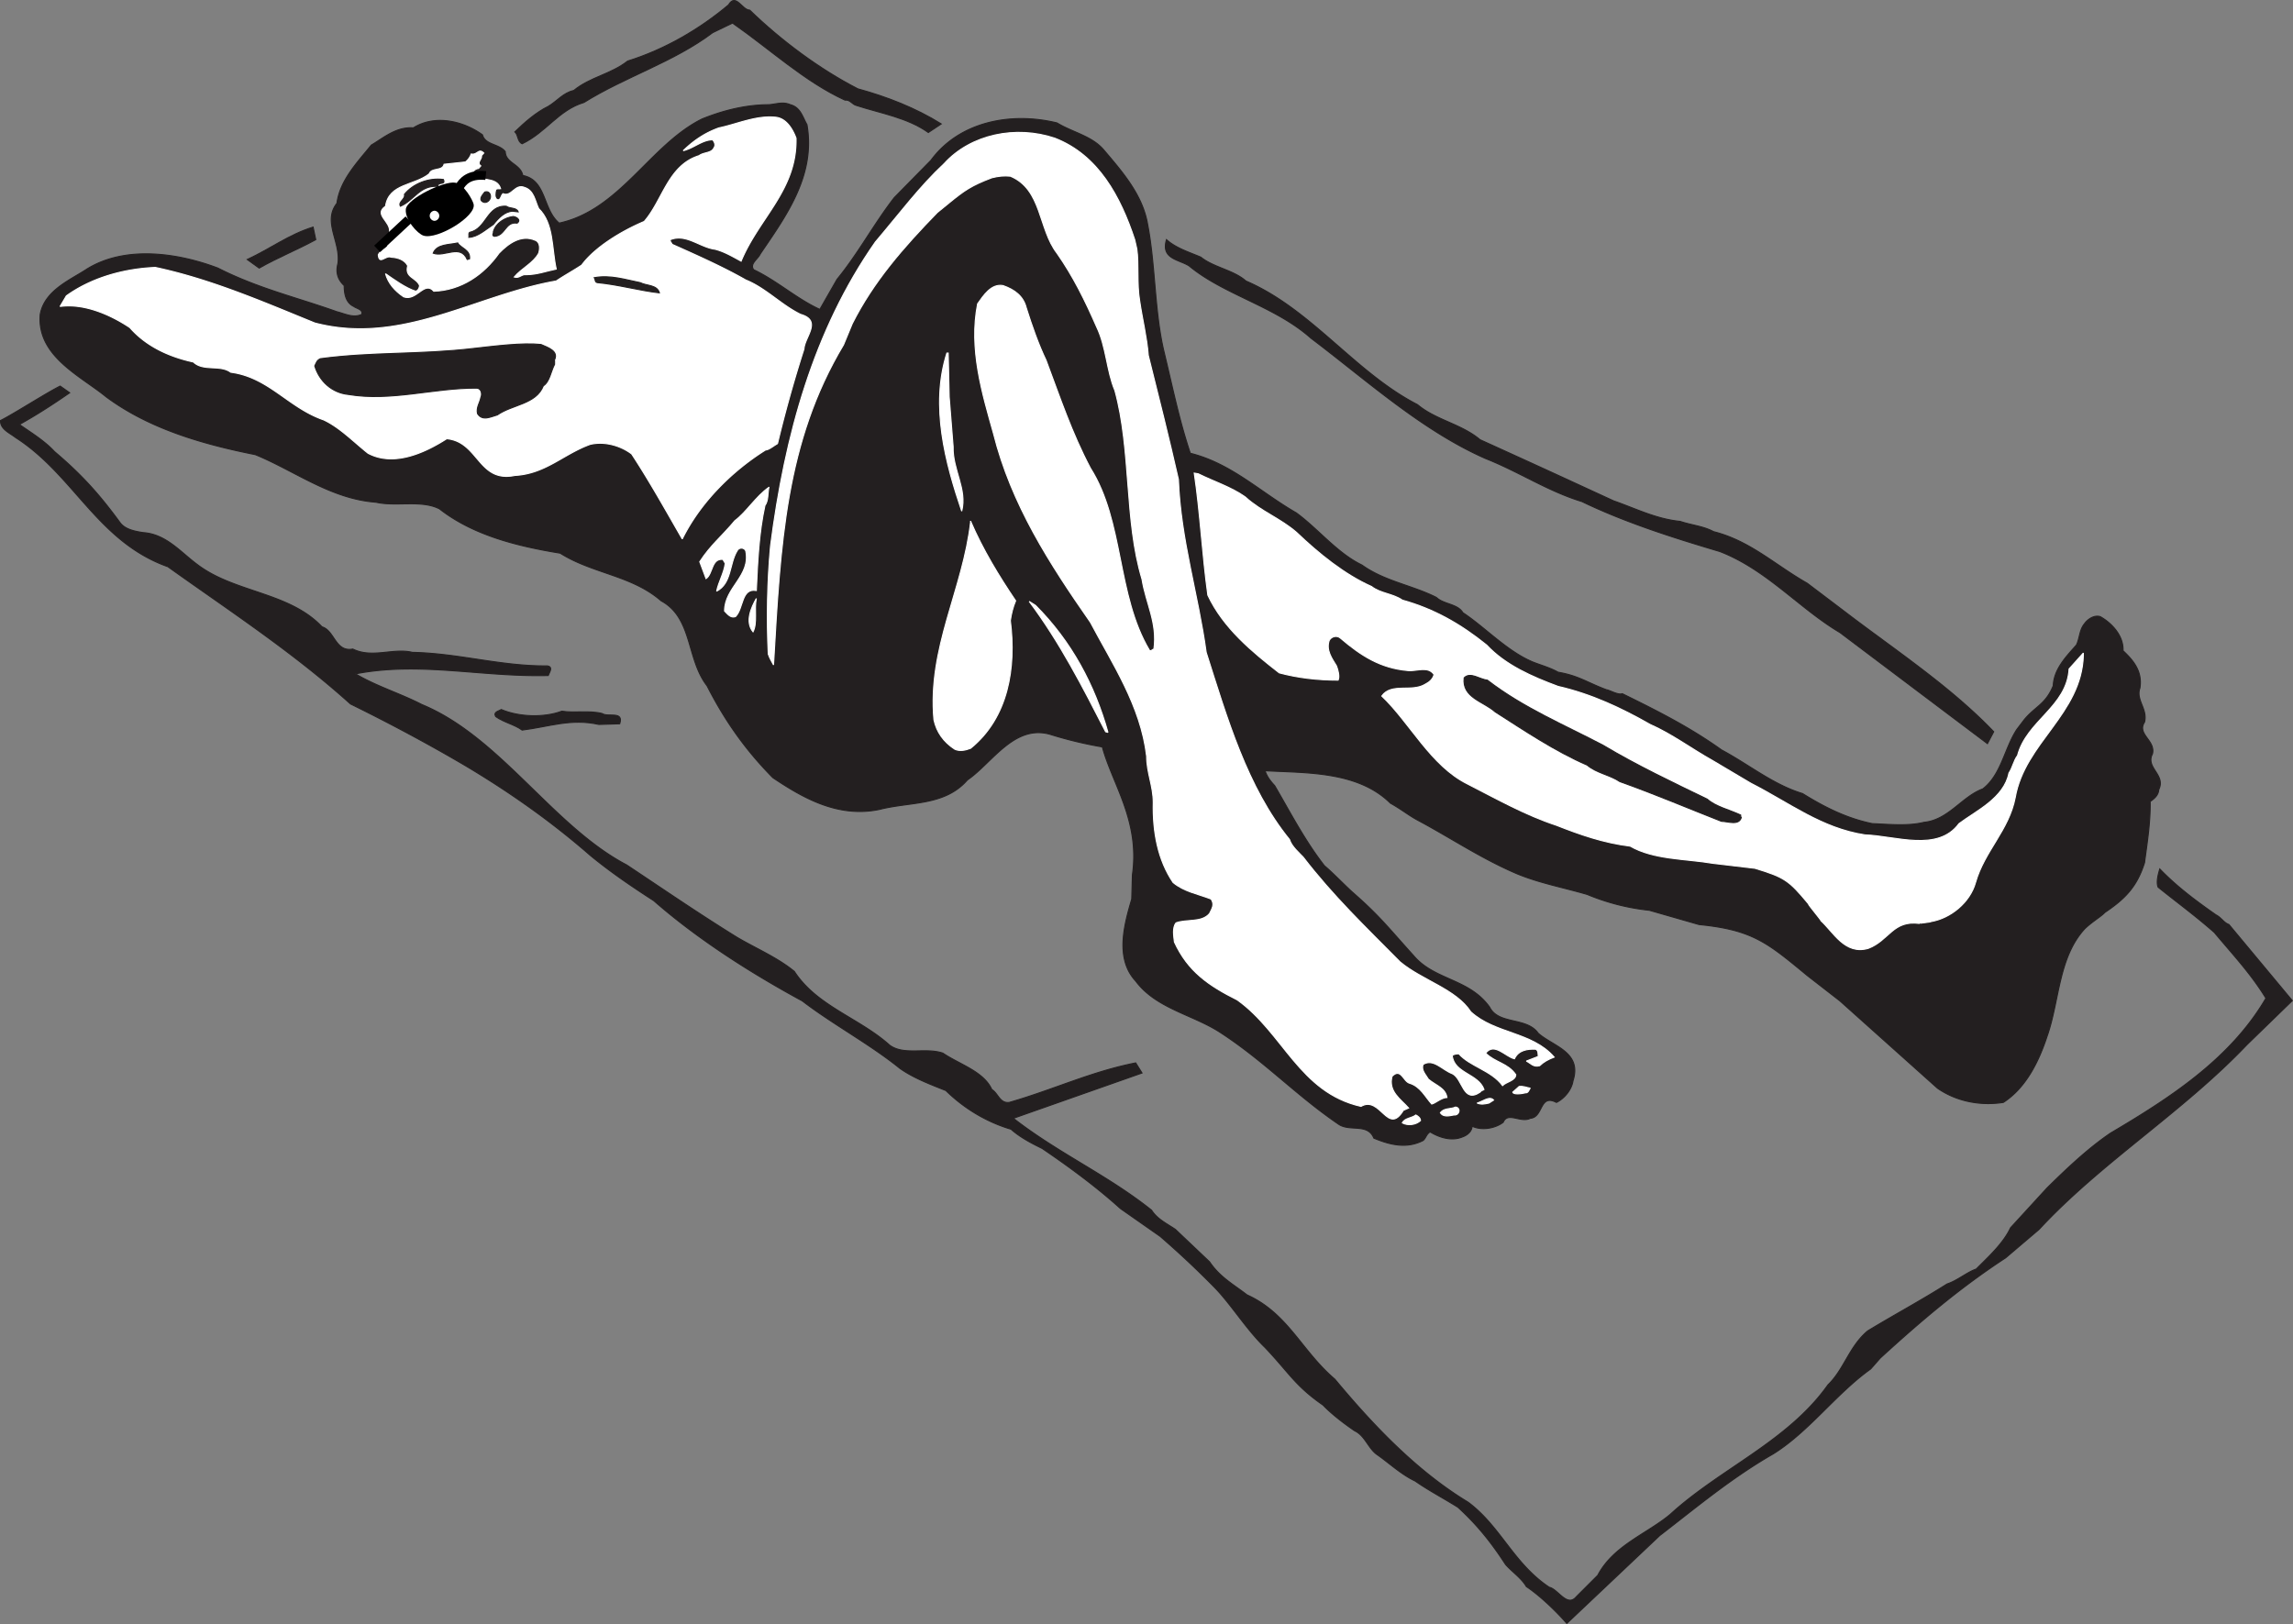 <svg xmlns="http://www.w3.org/2000/svg" width="259.967" height="184.182"><rect width="100%" height="100%" fill="#808080" stroke="none"/><path fill="#231f20" d="M133.26 139.415c-.937-.64-2.062-1.164-2.699-2.175-5.027-4.012-10.574-6.45-15.676-10.426l14.59-5.137-.715-1.144c-5.101 1.011-9.261 3.02-14.324 4.48-1.086.152-1.277-1.05-1.988-1.46-.938-2.063-3.676-2.852-5.551-4.126-1.988-.676-4.387.3-6.035-.902-3.414-3.074-8.25-4.422-10.801-8.36-1.914-1.578-4.387-2.625-6.488-3.863-4.426-2.738-8.512-5.55-12.524-8.215-8.363-4.386-14.324-14.511-23.215-18.187-2.472-1.274-5.136-2.063-7.535-3.485 7.313-1.425 14.211.375 21.86.188.113-.34.601-.977-.11-1.09-5.324.04-10.015-1.426-15.3-1.535-2.176-.527-4.54.71-6.75-.375-1.989.375-2.063-2.102-3.489-2.516-3.71-3.937-9.863-3.86-14.062-7.011-1.914-1.387-3.563-3.489-6.188-3.676-1.011-.149-2.136-.375-2.699-1.2-2.25-3.074-4.277-5.363-7.387-7.988-1.09-1.199-2.738-2.21-3.976-3.074 1.949-1.086 3.75-2.25 5.699-3.598l-1.074-.757c-1.649.824-5.074 3.043-6.762 3.906-.04.976 1.012 1.387 1.688 1.914 6.675 4.273 9.3 11.812 17.285 14.66 6.976 4.988 14.175 9.676 20.703 15.563 4.5 2.214 8.847 4.539 13.047 7.011 5.027 3 9.715 6.301 14.14 10.164 2.325 1.914 4.762 3.563 7.2 5.137 5.101 4.465 11.175 8.29 16.835 11.363 3.415 2.625 7.688 4.914 11.063 7.649 1.539 1.09 3.414 1.8 5.215 2.515 2.062 2.024 4.613 3.563 7.387 4.387 1.011.899 2.285 1.574 3.523 2.176 2.926 1.984 6.113 4.312 8.887 6.824l4.5 3.149a103.156 103.156 0 0 1 6.226 5.851c1.875 1.95 3.563 4.723 5.664 6.75 2.774 2.926 3.399 4.328 6.586 6.543.637.676 1.875 1.75 3.574 2.906 1.125.524 1.5 1.875 2.438 2.625 1.465 1.012 2.777 2.29 4.426 3.075 1.5 1.05 3.152 1.914 4.836 2.964 2.14 1.95 3.75 3.938 5.402 6.485.711.828 1.8 1.539 2.363 2.515 1.426.938 3.313 2.715 4.586 4.18l10.524-9.957c4.09-3.148 8.101-6.523 12.863-9.262 4.05-2.511 7.125-6.824 11.062-9.636l1.09-1.239c4.762-4.351 9.11-8.023 14.211-11.363l3.79-3.223c7.05-7.613 16.273-13.277 23.585-20.964l5.125-4.98-7.187-8.634c-.563-.187-.864-.785-1.461-1.086-2.25-1.574-4.426-3.187-6.375-5.21-.188.636-.414 1.5-.188 2.062 2.137 1.723 4.2 3.223 6.375 5.137 2.098 2.511 4.125 4.648 5.848 7.46-4.012 6.864-10.836 11.29-17.625 15.301-2.586 1.762-4.95 4.012-7.2 6.227l-4.124 4.5c-.824 1.762-2.473 3.262-3.899 4.687-1.015.336-2.14 1.313-3.3 1.688-2.965 1.875-5.965 3.484-9 5.324-2.102 1.762-2.665 4.348-4.5 6.113-4.54 6.41-12.188 9.485-17.852 14.66-2.625 2.215-6.45 3.528-8.25 6.938l-2.438 2.438c-1.05 1.238-2.062-.864-3.074-1.086-4.05-2.7-5.511-6.903-9.187-9.637-5.887-3.563-10.836-8.813-15.114-13.953-3.785-3.223-5.3-7.453-9.949-9.555-1.613-1.238-3.086-2.023-4.25-3.75l-3.875-3.68"/><path fill="none" stroke="#231f20" stroke-linecap="square" stroke-miterlimit="2" stroke-width=".12" d="M133.26 139.415c-.937-.64-2.062-1.164-2.699-2.175-5.027-4.012-10.574-6.45-15.676-10.426l14.59-5.137-.715-1.144c-5.101 1.011-9.261 3.02-14.324 4.48-1.086.152-1.277-1.05-1.988-1.46-.938-2.063-3.676-2.852-5.551-4.126-1.988-.676-4.387.3-6.035-.902-3.414-3.074-8.25-4.422-10.801-8.36-1.914-1.578-4.387-2.625-6.488-3.863-4.426-2.738-8.512-5.55-12.524-8.215-8.363-4.386-14.324-14.511-23.215-18.187-2.472-1.274-5.136-2.063-7.535-3.485 7.313-1.425 14.211.375 21.86.188.113-.34.601-.977-.11-1.09-5.324.04-10.015-1.426-15.3-1.535-2.176-.527-4.54.71-6.75-.375-1.989.375-2.063-2.102-3.489-2.516-3.71-3.937-9.863-3.86-14.062-7.011-1.914-1.387-3.563-3.489-6.188-3.676-1.011-.149-2.136-.375-2.699-1.2-2.25-3.074-4.277-5.363-7.387-7.988-1.09-1.199-2.738-2.21-3.976-3.074 1.949-1.086 3.75-2.25 5.699-3.598l-1.074-.757c-1.649.824-5.074 3.043-6.762 3.906-.039.976 1.012 1.387 1.688 1.914 6.675 4.273 9.3 11.812 17.285 14.66 6.976 4.988 14.175 9.676 20.703 15.563 4.5 2.214 8.847 4.539 13.047 7.011 5.027 3 9.715 6.301 14.14 10.164 2.325 1.914 4.762 3.563 7.2 5.137 5.101 4.465 11.175 8.29 16.835 11.363 3.415 2.625 7.688 4.914 11.063 7.649 1.539 1.09 3.414 1.8 5.215 2.515 2.062 2.024 4.613 3.563 7.387 4.387 1.011.899 2.285 1.574 3.523 2.176 2.926 1.984 6.113 4.312 8.887 6.824l4.5 3.149a103.156 103.156 0 0 1 6.226 5.851c1.875 1.95 3.563 4.723 5.664 6.75 2.774 2.926 3.399 4.328 6.586 6.543.637.676 1.875 1.75 3.574 2.906 1.125.524 1.5 1.875 2.438 2.625 1.465 1.012 2.777 2.29 4.426 3.075 1.5 1.05 3.152 1.914 4.836 2.964 2.14 1.95 3.75 3.938 5.402 6.485.711.828 1.8 1.539 2.363 2.515 1.426.938 3.313 2.715 4.586 4.18l10.524-9.957c4.09-3.148 8.101-6.523 12.863-9.262 4.05-2.511 7.125-6.824 11.062-9.636l1.09-1.239c4.762-4.351 9.11-8.023 14.211-11.363l3.79-3.223c7.05-7.613 16.273-13.277 23.585-20.964l5.125-4.98-7.187-8.634c-.563-.187-.864-.785-1.461-1.086-2.25-1.574-4.426-3.187-6.375-5.21-.188.636-.414 1.5-.188 2.062 2.137 1.723 4.2 3.223 6.375 5.137 2.098 2.511 4.125 4.648 5.848 7.46-4.012 6.864-10.836 11.29-17.625 15.301-2.586 1.762-4.95 4.012-7.2 6.227l-4.124 4.5c-.824 1.762-2.473 3.262-3.899 4.687-1.015.336-2.14 1.313-3.3 1.688-2.965 1.875-5.965 3.484-9 5.324-2.102 1.762-2.665 4.348-4.5 6.113-4.54 6.41-12.188 9.485-17.852 14.66-2.625 2.215-6.45 3.528-8.25 6.938l-2.438 2.438c-1.05 1.238-2.062-.864-3.074-1.086-4.05-2.7-5.511-6.903-9.187-9.637-5.887-3.563-10.836-8.813-15.114-13.953-3.785-3.223-5.3-7.453-9.949-9.555-1.613-1.238-3.086-2.023-4.25-3.75zm0 0"/><path fill="#231f20" d="M192.635 104.845c6.074.602 7.75 2.055 12.25 5.77l3.715 2.886 11.059 9.899c2.101 1.465 4.8 2.027 7.465 1.613 2.55-1.648 4.011-4.613 4.949-7.46 1.426-4.013 1.277-9 4.312-12.263.875-.82 1.84-1.37 2.25-1.82 2.29-1.539 3.637-2.906 4.5-5.644.301-2.286.676-4.536.637-6.938.453-.3.937-.71.977-1.348.824-1.687-1.54-2.476-.715-4.05.375-1.54-1.797-2.215-.899-3.602.375-1.5-1.011-2.512-.523-3.863.297-1.875-.715-3.11-1.914-4.235.074-1.726-1.313-3.152-2.586-3.863-.715-.226-1.465.336-1.801.824-.562.676-.527 1.649-.902 2.399-1.2 1.351-2.547 2.738-2.625 4.613-.86 2.102-2.024 2.332-3.274 3.832l-.851 1.117c-1.422 2.176-1.762 5.14-3.86 6.75-2.363.864-3.902 3.528-6.675 3.79-1.801.449-3.938.226-5.852.148-2.922-.598-5.438-1.875-7.91-3.41-3.34-1.012-6.04-3.262-9.188-4.95-3.562-2.55-7.199-4.39-11.25-6.375-.449.188-1.449-.41-1.789-.445-2.21-.824-3.125-1.582-5.488-1.992-.938-.527-1.95-.79-2.887-1.164-2.926-1.238-5.363-3.899-7.91-5.586-.601-1.016-2.176-.938-3-1.727-2.738-1.386-5.89-1.836-8.441-3.675-2.809-1.348-4.985-4.125-7.461-5.926-4.051-2.324-7.313-5.586-12-6.75-1.239-3.711-1.938-7.18-2.961-11.438-1.11-4.597-.977-9.898-1.875-14.511-.563-3.375-2.926-6.036-5.063-8.551-1.351-1.5-3.488-1.91-5.215-2.961-5.21-1.274-11.062-.149-14.285 4.238l-4.164 4.238c-2.324 3-4.086 6.336-6.488 9.262l-1.95 3.41c-2.624-1.199-4.874-3.261-7.5-4.5-.488-.672.489-1.199.75-1.797 2.927-4.312 6.302-8.89 5.29-14.664-.488-.824-.715-1.949-1.875-2.25-.863-.375-1.54-.074-2.438 0-2.664 0-5.25.676-7.574 1.614-5.89 2.925-9.3 10.312-16.203 11.812-1.875-1.539-1.422-4.875-4.125-5.402-.262-1.313-1.95-1.387-1.988-2.7-.672-.898-2.285-.75-2.586-1.91-2.176-1.578-5.399-2.328-7.836-.789-1.953-.148-3.414 1.164-4.762 1.95-1.613 1.988-3.566 4.011-3.902 6.601-1.649 2.098.449 4.387.113 6.824-.262 1.012-.04 1.801.711 2.512 0 .938.187 1.95 1.09 2.363.262.227 1.086.336.898.899-.937.453-1.91-.074-2.812-.297-4.5-1.613-8.938-2.633-13.5-4.953-4.54-1.723-10.5-2.586-14.848.113-1.8 1.2-4.8 2.402-5.289 5.137-.414 4.726 4.574 6.976 7.461 9.34 4.84 3.597 10.875 5.363 16.914 6.562 4.426 1.8 8.55 5.024 13.688 5.399 2.285.527 5.136-.301 7.199.75 3.824 3 8.851 4.238 13.687 5.027 3.676 2.324 8.137 2.512 11.438 5.398 3.601 1.95 2.851 6.602 5.21 9.637 1.989 3.902 4.317 7.238 7.466 10.426 3.41 2.289 7.386 4.574 12.074 3.601 3.527-.902 7.386-.375 9.976-3.34 2.848-1.949 5.399-6.523 9.637-5.097a45.691 45.691 0 0 0 5.664 1.348c1.149 4.238 4.285 8.394 3.41 14.52l-.074 2.73c-.863 2.925-1.914 6.75.45 9.3 2.288 3.075 6.374 3.79 9.449 5.739 5.062 3.261 8.625 7.125 13.5 10.46 1.277.938 3.34-.148 4.05 1.614 1.801.75 3.715 1.238 5.59.262.336-.301.336-.676.785-.973.977.598 2.364 1.086 3.602.598.562-.188 1.125-.598 1.16-1.239 1.125.528 2.664.227 3.527-.449.524-1.238 1.985.113 3.075-.45 1.5-.112 1.011-2.812 2.96-1.8.864-.41 1.727-1.426 1.876-2.437 1.05-3.262-2.211-3.899-3.938-5.399-1.312-1.875-4.5-.937-5.512-2.965-2.324-3.261-6.261-3.035-8.625-5.847-2.886-3.188-3.812-4.461-6.875-7.145-.761-.668-2.535-2.492-3.21-3.02-2.215-2.812-4.016-6.3-5.665-9.113-.488-.523-.863-1.011-1.086-1.687 4.575.265 10.5 0 14.211 3.676 1.375.77 2.102 1.425 3.34 2.062 3.75 2.027 7.086 4.277 11.059 5.965 2.55 1.047 5.215 1.535 7.914 2.324a25.126 25.126 0 0 0 7.05 1.8l5.637 1.618"/><path fill="none" stroke="#231f20" stroke-linecap="square" stroke-miterlimit="2" stroke-width=".12" d="M192.635 104.845c6.074.602 7.75 2.055 12.25 5.77l3.715 2.886 11.059 9.899c2.101 1.465 4.8 2.027 7.465 1.613 2.55-1.648 4.011-4.613 4.949-7.46 1.426-4.013 1.277-9 4.312-12.263.875-.82 1.84-1.37 2.25-1.82 2.29-1.539 3.637-2.906 4.5-5.644.301-2.286.676-4.536.637-6.938.453-.3.937-.71.977-1.348.824-1.687-1.54-2.476-.715-4.05.375-1.54-1.797-2.215-.899-3.602.375-1.5-1.011-2.512-.523-3.863.297-1.875-.715-3.11-1.914-4.235.074-1.726-1.313-3.152-2.586-3.863-.715-.226-1.465.336-1.801.824-.562.676-.527 1.649-.902 2.399-1.2 1.351-2.547 2.738-2.625 4.613-.86 2.102-2.024 2.332-3.274 3.832l-.851 1.117c-1.422 2.176-1.762 5.14-3.86 6.75-2.363.864-3.902 3.528-6.675 3.79-1.801.449-3.938.226-5.852.148-2.922-.598-5.438-1.875-7.91-3.41-3.34-1.012-6.04-3.262-9.188-4.95-3.562-2.55-7.199-4.39-11.25-6.375-.449.188-1.449-.41-1.789-.445-2.21-.824-3.125-1.582-5.488-1.992-.938-.527-1.95-.79-2.887-1.164-2.926-1.238-5.363-3.899-7.91-5.586-.601-1.016-2.176-.938-3-1.727-2.738-1.386-5.89-1.836-8.441-3.675-2.809-1.348-4.985-4.125-7.461-5.926-4.051-2.324-7.313-5.586-12-6.75-1.239-3.711-1.938-7.18-2.961-11.438-1.11-4.597-.977-9.898-1.875-14.511-.563-3.375-2.926-6.036-5.063-8.551-1.351-1.5-3.488-1.91-5.215-2.961-5.21-1.274-11.062-.149-14.285 4.238l-4.164 4.238c-2.324 3-4.086 6.336-6.488 9.262l-1.95 3.41c-2.624-1.199-4.874-3.261-7.5-4.5-.488-.672.489-1.199.75-1.797 2.927-4.312 6.302-8.89 5.29-14.664-.488-.824-.715-1.949-1.875-2.25-.863-.375-1.54-.074-2.438 0-2.664 0-5.25.676-7.574 1.614-5.89 2.925-9.3 10.312-16.203 11.812-1.875-1.539-1.422-4.875-4.125-5.402-.262-1.313-1.95-1.387-1.988-2.7-.672-.898-2.285-.75-2.586-1.91-2.176-1.578-5.399-2.328-7.836-.789-1.953-.148-3.414 1.164-4.762 1.95-1.613 1.988-3.566 4.011-3.902 6.601-1.649 2.098.449 4.387.113 6.824-.262 1.012-.039 1.801.711 2.512 0 .938.187 1.95 1.09 2.363.262.227 1.086.336.898.899-.937.453-1.91-.074-2.812-.297-4.5-1.613-8.938-2.633-13.5-4.953-4.54-1.723-10.5-2.586-14.848.113-1.8 1.2-4.8 2.402-5.289 5.137-.414 4.726 4.574 6.976 7.461 9.34 4.84 3.597 10.875 5.363 16.914 6.562 4.426 1.8 8.55 5.024 13.688 5.399 2.285.527 5.136-.301 7.199.75 3.824 3 8.851 4.238 13.687 5.027 3.676 2.324 8.137 2.512 11.438 5.398 3.601 1.95 2.851 6.602 5.21 9.637 1.989 3.902 4.317 7.238 7.466 10.426 3.41 2.289 7.386 4.574 12.074 3.601 3.527-.902 7.386-.375 9.976-3.34 2.848-1.949 5.399-6.523 9.637-5.097a45.691 45.691 0 0 0 5.664 1.348c1.149 4.238 4.285 8.394 3.41 14.52l-.074 2.73c-.863 2.925-1.914 6.75.45 9.3 2.288 3.075 6.374 3.79 9.449 5.739 5.062 3.261 8.625 7.125 13.5 10.46 1.277.938 3.34-.148 4.05 1.614 1.801.75 3.715 1.238 5.59.262.336-.301.336-.676.785-.973.977.598 2.364 1.086 3.602.598.562-.188 1.125-.598 1.16-1.239 1.125.528 2.664.227 3.527-.449.524-1.238 1.985.113 3.075-.45 1.5-.112 1.011-2.812 2.96-1.8.864-.41 1.727-1.426 1.876-2.437 1.05-3.262-2.211-3.899-3.938-5.399-1.312-1.875-4.5-.937-5.512-2.965-2.324-3.261-6.261-3.035-8.625-5.847-2.886-3.188-3.812-4.461-6.875-7.145-.761-.668-2.535-2.492-3.21-3.02-2.215-2.812-4.016-6.3-5.665-9.113-.488-.523-.863-1.011-1.086-1.687 4.575.265 10.5 0 14.211 3.676 1.375.77 2.102 1.425 3.34 2.062 3.75 2.027 7.086 4.277 11.059 5.965 2.55 1.047 5.215 1.535 7.914 2.324a25.126 25.126 0 0 0 7.05 1.8zm0 0"/><path fill="#fff" d="M198.96 98.462c3.34 1.016 3.84 1.344 6.05 4.008-.035.113 1.524 1.918 1.414 1.918 1.426 1.277 2.735 3.938 5.399 3.152 2.363-.902 2.777-3.234 5.812-2.82-.035-.039 1.274-.144 1.313-.219 2.176-.375 4.386-2.136 5.027-4.425 1.012-3.563 3.785-5.926 4.5-9.637 1.086-6.227 7.5-9.45 7.723-16.086v-.3l-1.614 1.8c-.261 4.312-4.8 5.848-5.847 9.824-.453.598-.528 1.313-.977 1.988-.562 2.848-3.71 4.274-5.66 5.735-2.402 3.265-7.203 1.39-10.652 1.277-4.95-.75-8.586-3.637-12.938-5.851l-4.426-2.625c-2.285-1.274-4.535-2.961-7.011-4.051-3.223-1.836-6.637-3.45-10.426-4.313-2.922-1.086-5.961-2.398-8.098-4.687-2.925-2.36-5.925-4.086-9.562-5.098-1.09-.75-2.477-.75-3.488-1.539-3.114-1.387-6.04-3.785-8.477-6.113-1.836-1.61-4.047-2.399-5.848-4.047-1.574-1.125-3.601-1.766-5.324-2.625l-.453-.078c.676 4.539.902 9.265 1.539 13.84 1.762 3.75 5.063 6.449 8.098 8.812 2.101.563 4.351.824 6.675.824.188-.414 0-1.125-.187-1.613-.523-.863-1.2-1.762-.824-2.887.261-.488.902-.601 1.277-.261 2.324 1.988 4.535 3.41 7.649 3.675.976.11 2.25-.562 2.96.45-.109.488-.523.863-.972 1.086-1.54.976-3.863-.188-4.953 1.351 3.191 3.035 5.55 7.91 9.715 9.973 3.375 1.726 6.562 3.527 10.085 4.687 2.665 1.051 5.325 1.989 8.364 2.364 2.664 1.539 6.3 1.425 9.375 1.949l4.761.562"/><path fill="none" stroke="#fff" stroke-linecap="square" stroke-miterlimit="2" stroke-width=".12" d="M198.96 98.462c3.34 1.016 3.84 1.344 6.05 4.008-.035.113 1.524 1.918 1.414 1.918 1.426 1.277 2.735 3.938 5.399 3.152 2.363-.902 2.777-3.234 5.812-2.82-.035-.039 1.274-.144 1.313-.219 2.176-.375 4.386-2.136 5.027-4.425 1.012-3.563 3.785-5.926 4.5-9.637 1.086-6.227 7.5-9.45 7.723-16.086v-.3l-1.614 1.8c-.261 4.312-4.8 5.848-5.847 9.824-.453.598-.528 1.313-.977 1.988-.562 2.848-3.71 4.274-5.66 5.735-2.402 3.265-7.203 1.39-10.652 1.277-4.95-.75-8.586-3.637-12.938-5.851l-4.426-2.625c-2.285-1.274-4.535-2.961-7.011-4.051-3.223-1.836-6.637-3.45-10.426-4.313-2.922-1.086-5.961-2.398-8.098-4.687-2.925-2.36-5.925-4.086-9.562-5.098-1.09-.75-2.477-.75-3.488-1.539-3.114-1.387-6.04-3.785-8.477-6.113-1.836-1.61-4.047-2.399-5.848-4.047-1.574-1.125-3.601-1.766-5.324-2.625l-.453-.078c.676 4.539.902 9.265 1.539 13.84 1.762 3.75 5.063 6.449 8.098 8.812 2.101.563 4.351.824 6.675.824.188-.414 0-1.125-.187-1.613-.523-.863-1.2-1.762-.824-2.887.261-.488.902-.601 1.277-.261 2.324 1.988 4.535 3.41 7.649 3.675.976.11 2.25-.562 2.96.45-.109.488-.523.863-.972 1.086-1.54.976-3.863-.188-4.953 1.351 3.191 3.035 5.55 7.91 9.715 9.973 3.375 1.726 6.562 3.527 10.085 4.687 2.665 1.051 5.325 1.989 8.364 2.364 2.664 1.539 6.3 1.425 9.375 1.949zm0 0"/><path fill="#231f20" d="M177.249 54.177a1981.79 1981.79 0 0 0-9.45-4.312c-2.14-1.801-4.988-2.215-7.09-3.977-7.085-3.637-12.035-10.836-19.46-14.023-1.387-1.239-3.676-1.54-5.102-2.7-1.313-.562-2.813-1.015-3.898-1.988-.637 2.176 1.312 2.211 2.55 2.961 3.973 3.3 9.75 4.574 13.836 8.215 6.301 4.762 12.563 10.46 19.801 13.648 3.79 1.5 7.012 3.676 10.914 4.875 4.91 2.364 10.309 4.086 15.637 5.664 5.324 2.063 9 6.45 13.613 9.188l16.723 12.598.71-1.348c-4.949-5.176-11.25-9.3-16.984-13.688l-4.164-3.152c-3.636-2.062-6.449-4.8-10.613-5.848-1.2-.64-2.438-.714-3.785-1.164-2.703-.261-5.063-1.46-7.54-2.324l-5.698-2.625"/><path fill="none" stroke="#231f20" stroke-linecap="square" stroke-miterlimit="2" stroke-width=".12" d="M177.249 54.177a1981.79 1981.79 0 0 0-9.45-4.312c-2.14-1.801-4.988-2.215-7.09-3.977-7.085-3.637-12.035-10.836-19.46-14.023-1.387-1.239-3.676-1.54-5.102-2.7-1.313-.562-2.813-1.015-3.898-1.988-.637 2.176 1.312 2.211 2.55 2.961 3.973 3.3 9.75 4.574 13.836 8.215 6.301 4.762 12.563 10.46 19.801 13.648 3.79 1.5 7.012 3.676 10.914 4.875 4.91 2.364 10.309 4.086 15.637 5.664 5.324 2.063 9 6.45 13.613 9.188l16.723 12.598.71-1.348c-4.949-5.176-11.25-9.3-16.984-13.688l-4.164-3.152c-3.636-2.062-6.449-4.8-10.613-5.848-1.2-.64-2.438-.714-3.785-1.164-2.703-.261-5.063-1.46-7.54-2.324zm0 0"/><path fill="#231f20" d="M197.35 92.427c-1.277-.601-2.816-.937-3.789-1.8-3.789-1.837-7.988-3.825-11.812-6.114-4.426-2.324-9.04-4.238-13.125-7.387-.864-.074-1.915-.976-2.625-.261-.262 2.25 2.175 2.66 3.523 3.863 3.34 2.137 6.789 4.46 10.426 6.035 1.05.902 2.625 1.125 3.71 1.875 3.903 1.387 7.692 3 11.516 4.5.711 0 1.985.527 2.25-.45-.113-.038-.074-.148-.074-.26"/><path fill="none" stroke="#231f20" stroke-linecap="square" stroke-miterlimit="2" stroke-width=".12" d="M197.35 92.427c-1.277-.601-2.816-.937-3.789-1.8-3.789-1.837-7.988-3.825-11.812-6.114-4.426-2.324-9.04-4.238-13.125-7.387-.864-.074-1.915-.976-2.625-.261-.262 2.25 2.175 2.66 3.523 3.863 3.34 2.137 6.789 4.46 10.426 6.035 1.05.902 2.625 1.125 3.71 1.875 3.903 1.387 7.692 3 11.516 4.5.711 0 1.985.527 2.25-.45-.113-.038-.074-.148-.074-.26zm0 0"/><path fill="#fff" d="M128.647 27.177c-1.613-4.875-4.125-9.601-9.074-11.512-4.387-1.464-9.489-.453-12.524 2.887-2.777 2.586-5.062 5.66-7.8 8.887-7.012 10.012-10.274 21.937-11.887 34.46-.375 3.977-.453 8.29-.262 12.266.149.45.375.825.598 1.235.789-13.723 1.336-25.281 7.937-36.305l.989-2.394c2.398-4.762 5.773-8.625 9.636-12.598l1.313-1.07c1.75-1.438 2.562-2 4.875-2.875.75-.188 1.375-.25 2.101-.18 3.598 1.5 3.149 5.96 5.285 8.734 1.84 2.625 3.188 5.364 4.5 8.364 1.09 2.25 1.125 4.988 2.063 7.199 1.875 6.789 1.05 14.703 3.078 21.414.45 2.773 1.762 4.95 1.348 7.914-.188.035-.375.336-.524.11-3.715-6.262-2.851-14.587-6.675-20.626-2.102-3.972-3.45-8.023-5.024-12.222-.863-1.801-1.613-3.938-2.25-5.965-.34-1.348-1.351-2.063-2.625-2.512-1.351-.262-2.25 1.164-2.89 2.063-1.012 5.136.527 10.164 1.8 14.699 2.024 8.062 6.34 14.738 10.989 21.414 2.476 4.687 5.699 9.45 6.375 15.187 0 1.875.75 3.375.75 5.25-.075 3.336.523 6.524 2.25 9.075 1.273 1.05 2.773 1.277 4.312 1.875.414.636.113 1.05-.187 1.652-.899 1.047-2.551.598-3.79 1.047-.449.562-.261 1.5-.187 2.176 1.539 3.34 3.902 4.949 7.125 6.562 5.215 3.715 7.05 10.5 14.027 12.074 2.211-1.273 3.035 3.375 4.801.453l.598-.265c-.899-1.012-2.324-1.875-1.875-3.598 1.011-1.012 1.277.598 1.988.785 1.238.375 1.762 1.54 2.512 2.364.449-.114 1.05-.711 1.726-.75-.187-1.086-1.238-1.348-2.101-2.063-.301-.523-.864-1.05-.598-1.687 1.16-.711 2.172.636 3.297 1.05 1.203.563 1.203 3.414 3.152 2.102.11-.188.301-.188.45-.3-.637-1.802-3.415-1.84-3.602-3.864.227-.149.453-.188.75-.188 1.238 1.426 3.676 1.875 4.953 3.602.41-.414 1.5-.563 1.5-1.238-.902-1.313-2.363-1.387-3.414-2.438.973-1.277 2.25.41 3.262.637.449-.977 1.46-1.125 2.402-1.086.336.148.262.523.297.824l-1.348.524c.524.261.785.714 1.5.527.485-.453.973-.715 1.649-.977-2.512-2.886-6.711-2.625-9.45-5.136-1.687-2.59-5.511-3.563-8.023-5.664-3.976-4.012-7.613-7.5-10.988-11.887-.414-.45-1.313-1.2-1.54-1.988-4.8-5.887-7.085-13.801-9.448-21.223-.899-6.602-2.887-12.75-3.149-19.613-1.09-4.801-2.215-9.262-3.414-14.063-.152-2.027-.676-4.125-.977-6.187-.335-1.95-.074-4.207-.324-5.895l-.238-1.043"/><path fill="none" stroke="#fff" stroke-linecap="square" stroke-miterlimit="2" stroke-width=".12" d="M128.647 27.177c-1.613-4.875-4.125-9.601-9.074-11.512-4.387-1.464-9.489-.453-12.524 2.887-2.777 2.586-5.062 5.66-7.8 8.887-7.012 10.012-10.274 21.937-11.887 34.46-.375 3.977-.453 8.29-.262 12.266.149.45.375.825.598 1.235.789-13.723 1.336-25.281 7.937-36.305l.989-2.394c2.398-4.762 5.773-8.625 9.636-12.598l1.313-1.07c1.75-1.438 2.562-2 4.875-2.875.75-.188 1.375-.25 2.101-.18 3.598 1.5 3.149 5.96 5.285 8.734 1.84 2.625 3.188 5.364 4.5 8.364 1.09 2.25 1.125 4.988 2.063 7.199 1.875 6.789 1.05 14.703 3.078 21.414.45 2.773 1.762 4.95 1.348 7.914-.188.035-.375.336-.524.11-3.715-6.262-2.851-14.587-6.675-20.626-2.102-3.972-3.45-8.023-5.024-12.222-.863-1.801-1.613-3.938-2.25-5.965-.34-1.348-1.351-2.063-2.625-2.512-1.351-.262-2.25 1.164-2.89 2.063-1.012 5.136.527 10.164 1.8 14.699 2.024 8.062 6.34 14.738 10.989 21.414 2.476 4.687 5.699 9.45 6.375 15.187 0 1.875.75 3.375.75 5.25-.075 3.336.523 6.524 2.25 9.075 1.273 1.05 2.773 1.277 4.312 1.875.414.636.113 1.05-.187 1.652-.899 1.047-2.551.598-3.79 1.047-.449.562-.261 1.5-.187 2.176 1.539 3.34 3.902 4.949 7.125 6.562 5.215 3.715 7.05 10.5 14.027 12.074 2.211-1.273 3.035 3.375 4.801.453l.598-.265c-.899-1.012-2.324-1.875-1.875-3.598 1.011-1.012 1.277.598 1.988.785 1.238.375 1.762 1.54 2.512 2.364.449-.114 1.05-.711 1.726-.75-.187-1.086-1.238-1.348-2.101-2.063-.301-.523-.864-1.05-.598-1.687 1.16-.711 2.172.636 3.297 1.05 1.203.563 1.203 3.414 3.152 2.102.11-.188.301-.188.45-.3-.637-1.802-3.415-1.84-3.602-3.864.227-.149.453-.188.75-.188 1.238 1.426 3.676 1.875 4.953 3.602.41-.414 1.5-.563 1.5-1.238-.902-1.313-2.363-1.387-3.414-2.438.973-1.277 2.25.41 3.262.637.449-.977 1.46-1.125 2.402-1.086.336.148.262.523.297.824l-1.348.524c.524.261.785.714 1.5.527.485-.453.973-.715 1.649-.977-2.512-2.886-6.711-2.625-9.45-5.136-1.687-2.59-5.511-3.563-8.023-5.664-3.976-4.012-7.613-7.5-10.988-11.887-.414-.45-1.313-1.2-1.54-1.988-4.8-5.887-7.085-13.801-9.448-21.223-.899-6.602-2.887-12.75-3.149-19.613-1.09-4.801-2.215-9.262-3.414-14.063-.152-2.027-.676-4.125-.977-6.187-.335-1.95-.074-4.207-.324-5.895zm0 0"/><path fill="#fff" d="m172.225 123.212-.715.64c.074.298 1.012.188 1.426.075.375.035.414-.414.563-.527-.45-.074-.79-.262-1.274-.188"/><path fill="none" stroke="#fff" stroke-linecap="square" stroke-miterlimit="2" stroke-width=".12" d="m172.225 123.212-.715.64c.074.298 1.012.188 1.426.075.375.035.414-.414.563-.527-.45-.074-.79-.262-1.274-.188zm0 0"/><path fill="#fff" d="M167.46 125.087c.488.188.824.114 1.351 0l.523-.336c-.449-.523-1.273.188-1.875.336"/><path fill="none" stroke="#fff" stroke-linecap="square" stroke-miterlimit="2" stroke-width=".12" d="M167.46 125.087c.488.188.824.114 1.351 0l.523-.336c-.449-.523-1.273.188-1.875.336zm0 0"/><path fill="#fff" d="M165.022 125.54c-.563.262-1.273.075-1.723.637.336.563 1.086.336 1.535.262.641.074.825-.824.188-.899"/><path fill="none" stroke="#fff" stroke-linecap="square" stroke-miterlimit="2" stroke-width=".12" d="M165.022 125.54c-.563.262-1.273.075-1.723.637.336.563 1.086.336 1.535.262.641.074.825-.824.188-.899zm0 0"/><path fill="#fff" d="M160.522 126.439c-.488.375-1.273.336-1.535.898.637.34 1.535.227 2.062-.261 0-.301-.3-.524-.527-.637"/><path fill="none" stroke="#fff" stroke-linecap="square" stroke-miterlimit="2" stroke-width=".12" d="M160.522 126.439c-.488.375-1.273.336-1.535.898.637.34 1.535.227 2.062-.261 0-.301-.3-.524-.527-.637zm0 0"/><path fill="#fff" d="m117.397 68.65-.711-.45c3.488 4.653 6.113 9.79 8.664 14.778l.262.074c-1.5-5.363-4.125-10.312-8.215-14.402"/><path fill="none" stroke="#fff" stroke-linecap="square" stroke-miterlimit="2" stroke-width=".12" d="m117.397 68.65-.711-.45c3.488 4.653 6.113 9.79 8.664 14.778l.262.074c-1.5-5.363-4.125-10.312-8.215-14.402zm0 0"/><path fill="#fff" d="M110.05 59.126c-.864 7.727-4.915 14.325-4.165 22.5.301 1.387 1.09 2.512 2.364 3.336.562.266 1.238.114 1.8-.11 4.274-3.487 5.176-9.112 4.5-14.476.11-.789.301-1.539.598-2.25-1.875-2.773-3.711-5.773-5.098-9"/><path fill="none" stroke="#fff" stroke-linecap="square" stroke-miterlimit="2" stroke-width=".12" d="M110.05 59.126c-.864 7.727-4.915 14.325-4.165 22.5.301 1.387 1.09 2.512 2.364 3.336.562.266 1.238.114 1.8-.11 4.274-3.487 5.176-9.112 4.5-14.476.11-.789.301-1.539.598-2.25-1.875-2.773-3.711-5.773-5.098-9zm0 0"/><path fill="#fff" d="m107.612 44.99-.113-4.95h-.149c-1.914 6-.152 12.485 1.684 17.922.64-2.511-1.047-4.687-.973-7.312l-.45-5.66"/><path fill="none" stroke="#fff" stroke-linecap="square" stroke-miterlimit="2" stroke-width=".12" d="m107.612 44.99-.113-4.95h-.149c-1.914 6-.152 12.485 1.684 17.922.64-2.511-1.047-4.687-.973-7.312zm0 0"/><path fill="#231f20" d="M106.71 14.052c-2.887-1.8-6.149-3.074-9.45-3.976C92.874 7.826 88.522 4.564 85 1.15c-.864 0-1.575-1.985-2.399-.598-3.3 2.774-7.238 5.063-11.441 6.375-1.91 1.5-4.235 1.8-6.11 3.336-1.199.262-1.875 1.2-2.89 1.8-1.387.677-2.7 1.837-3.785 2.888.41.375.261 1.09.824 1.351 2.738-1.312 4.125-3.824 7.011-4.687C70.897 8.689 76.374 7.04 80.8 3.7l2.25-1.086c4.348 3.035 8.176 6.636 12.75 8.738.563-.078.825.484 1.274.598 2.777.902 5.812 1.386 8.176 3.074l1.46-.973"/><path fill="none" stroke="#231f20" stroke-linecap="square" stroke-miterlimit="2" stroke-width=".12" d="M106.71 14.052c-2.887-1.8-6.149-3.074-9.45-3.976C92.874 7.826 88.522 4.564 85 1.15c-.864 0-1.575-1.985-2.399-.598-3.3 2.774-7.238 5.063-11.441 6.375-1.91 1.5-4.235 1.8-6.11 3.336-1.199.262-1.875 1.2-2.89 1.8-1.387.677-2.7 1.837-3.785 2.888.41.375.261 1.09.824 1.351 2.738-1.312 4.125-3.824 7.011-4.687C70.897 8.689 76.374 7.04 80.8 3.7l2.25-1.086c4.348 3.035 8.176 6.636 12.75 8.738.563-.078.825.484 1.274.598 2.777.902 5.812 1.386 8.176 3.074zm0 0"/><path fill="#fff" d="M84.55 31.751c-2.551-1.46-5.59-2.812-8.364-4.05-.04-.188-.262-.301-.187-.524 1.8-.715 3.335.863 5.062 1.086 1.05.262 1.988.824 2.961 1.352 2.027-4.914 6.375-8.102 6.227-13.95-.375-1.015-1.09-2.214-2.25-2.363-2.215-.262-4.465.785-6.489 1.2-1.574.562-2.851 1.425-4.05 2.585 1.164-.261 2.14-1.234 3.34-1.234.187.223.374.598.148.898-.262.637-1.164.489-1.688.899-3.523 1.09-4.125 5.062-6.226 7.465-2.66 1.125-5.625 2.96-7.086 4.949-1.086.71-1.875 1.125-2.887 1.8-9.113 1.575-17.512 7.348-27.375 4.762-5.887-2.398-11.738-4.949-18.074-6.3-3.637.152-7.278 1.199-10.09 3.226l-.711 1.2c2.7-.376 5.664.898 7.914 2.398 1.836 2.101 4.422 3.3 7.2 3.902 1.124 1.086 3.034.262 4.234 1.16 4.316.563 6.527 4.016 10.539 5.403 1.836.863 3.375 2.472 5.027 3.785 2.961 1.578 6.524-.11 8.922-1.649 3.637.336 3.562 5.024 7.727 4.164 3.488-.187 5.511-2.437 8.55-3.527 1.649-.375 3.45.152 4.688 1.09 2.023 3.074 3.898 6.45 5.738 9.637 2.098-4.239 5.734-7.762 9.45-10.09.374 0 .972-.524 1.347-.711a146.95 146.95 0 0 1 3-10.727c.078-1.386 2.102-3.222-.375-3.937-2.172-1.047-3.973-3-6.223-3.899"/><path fill="none" stroke="#fff" stroke-linecap="square" stroke-miterlimit="2" stroke-width=".12" d="M84.55 31.751c-2.551-1.46-5.59-2.812-8.364-4.05-.039-.188-.262-.301-.187-.524 1.8-.715 3.335.863 5.062 1.086 1.05.262 1.988.824 2.961 1.352 2.027-4.914 6.375-8.102 6.227-13.95-.375-1.015-1.09-2.214-2.25-2.363-2.215-.262-4.465.785-6.489 1.2-1.574.562-2.851 1.425-4.05 2.585 1.164-.261 2.14-1.234 3.34-1.234.187.223.374.598.148.898-.262.637-1.164.489-1.688.899-3.523 1.09-4.125 5.062-6.226 7.465-2.66 1.125-5.625 2.96-7.086 4.949-1.086.71-1.875 1.125-2.887 1.8-9.113 1.575-17.512 7.348-27.375 4.762-5.887-2.398-11.738-4.949-18.074-6.3-3.637.152-7.278 1.199-10.09 3.226l-.711 1.2c2.7-.376 5.664.898 7.914 2.398 1.836 2.101 4.422 3.3 7.2 3.902 1.124 1.086 3.034.262 4.234 1.16 4.316.563 6.527 4.016 10.539 5.403 1.836.863 3.375 2.472 5.027 3.785 2.961 1.578 6.524-.11 8.922-1.649 3.637.336 3.562 5.024 7.727 4.164 3.488-.187 5.511-2.437 8.55-3.527 1.649-.375 3.45.152 4.688 1.09 2.023 3.074 3.898 6.45 5.738 9.637 2.098-4.239 5.734-7.762 9.45-10.09.374 0 .972-.524 1.347-.711a146.95 146.95 0 0 1 3-10.727c.078-1.386 2.102-3.222-.375-3.937-2.172-1.047-3.973-3-6.223-3.899zm0 0"/><path fill="#fff" d="M87.174 55.263c-1.465 1.012-2.515 2.777-3.863 3.79-1.426 1.722-2.738 2.737-3.977 4.648l.715 1.914c.785-.528.598-2.325 1.91-2.176l.266.45c-.152 1.124-.75 2.062-.976 3.151 1.726-.902 1.425-3.113 2.324-4.578.187-.41.789-.41.976 0 .598 2.852-2.402 4.125-2.402 6.828.34.336.676.825 1.238.637.938-.937.637-3.262 2.364-2.965.148-3.297.3-6.562.976-9.636.41-.563.297-1.387.45-2.063"/><path fill="none" stroke="#fff" stroke-linecap="square" stroke-miterlimit="2" stroke-width=".12" d="M87.174 55.263c-1.465 1.012-2.515 2.777-3.863 3.79-1.426 1.722-2.738 2.737-3.977 4.648l.715 1.914c.785-.528.598-2.325 1.91-2.176l.266.45c-.152 1.124-.75 2.062-.976 3.151 1.726-.902 1.425-3.113 2.324-4.578.187-.41.789-.41.976 0 .598 2.852-2.402 4.125-2.402 6.828.34.336.676.825 1.238.637.938-.937.637-3.262 2.364-2.965.148-3.297.3-6.562.976-9.636.41-.563.297-1.387.45-2.063zm0 0"/><path fill="#fff" d="M85.749 67.865c-.563 1.011-1.313 2.625-.375 3.785.523-1.012.113-2.586.375-3.785"/><path fill="none" stroke="#fff" stroke-linecap="square" stroke-miterlimit="2" stroke-width=".12" d="M85.749 67.865c-.563 1.011-1.313 2.625-.375 3.785.523-1.012.113-2.586.375-3.785zm0 0"/><path fill="#231f20" d="M72.584 32.052c-1.722-.34-3.375-.902-5.21-.562.148.187.035.523.375.562 2.363.223 4.726.899 7.011 1.16-.261-.937-1.46-.785-2.176-1.16"/><path fill="none" stroke="#231f20" stroke-linecap="square" stroke-miterlimit="2" stroke-width=".12" d="M72.584 32.052c-1.722-.34-3.375-.902-5.21-.562.148.187.035.523.375.562 2.363.223 4.726.899 7.011 1.16-.261-.937-1.46-.785-2.176-1.16zm0 0"/><path fill="#231f20" d="M68.272 80.915c-1.422-.375-3.113-.039-4.574-.265-1.989.75-4.836.676-6.864-.188-.3.188-.937.266-.636.79.937.675 2.136.898 3 1.538 3.039-.375 5.511-1.351 8.699-.64l2.363-.074c.489-1.5-1.351-.711-1.988-1.16"/><path fill="none" stroke="#231f20" stroke-linecap="square" stroke-miterlimit="2" stroke-width=".12" d="M68.272 80.915c-1.422-.375-3.113-.039-4.574-.265-1.989.75-4.836.676-6.864-.188-.3.188-.937.266-.636.79.937.675 2.136.898 3 1.538 3.039-.375 5.511-1.351 8.699-.64l2.363-.074c.489-1.5-1.351-.711-1.988-1.16zm0 0"/><path fill="#fff" d="M61.073 23.65c-.414-.86-.524-2.063-1.614-2.399-1.085-.449-1.46 1.125-2.437.711-.223.153-.262.903-.711.64-.3-.265-.187-.788-.113-1.089.152-.187.375-.074.562-.113-.449-1.5-2.476-.711-3.261-1.688.136-.242.273-.543.761-.617l.25-.281c-.523-.414.188-.75.074-1.164l.266-.297c-.601-.602-.715.262-1.426.11-.113.34-.34.64-.64.902l-2.434.261c-.191.825-1.426.336-1.691 1.086-1.684 1.352-4.575 1.09-4.95 3.676-1.386.938.602 1.727.45 2.887.527.414-.11 1.164-.262 1.726-.336.301-.824.45-1.012.899.114 1.203.824 0 1.465.265.75.036 1.535.297 1.875.973-.375 1.352.973 1.313 1.348 2.25-.04.262-.149.563-.45.637-1.164-.375-2.437-1.313-3.414-1.985.301 1.086 1.051 1.95 2.063 2.625 1.465.524 2.328-1.875 3.414-.64 3.113-.11 5.664-1.875 7.387-4.313 1.05-1.086 2.511-2.172 4.125-1.46.562.226.527.976.375 1.46-.598 1.125-1.914 1.688-2.774 2.703.563.188.825-.34 1.348-.265 1.238 0 2.289-.41 3.414-.637-.527-2.437-.262-5.176-1.988-6.863"/><path fill="none" stroke="#fff" stroke-linecap="square" stroke-miterlimit="2" stroke-width=".12" d="M61.073 23.65c-.414-.86-.524-2.063-1.614-2.399-1.085-.449-1.46 1.125-2.437.711-.223.153-.262.903-.711.64-.3-.265-.187-.788-.113-1.089.152-.187.375-.074.562-.113-.449-1.5-2.476-.711-3.261-1.688.136-.242.273-.543.761-.617l.25-.281c-.523-.414.188-.75.074-1.164l.266-.297c-.601-.602-.715.262-1.426.11-.113.34-.34.64-.64.902l-2.434.261c-.191.825-1.426.336-1.691 1.086-1.684 1.352-4.575 1.09-4.95 3.676-1.386.938.602 1.727.45 2.887.527.414-.11 1.164-.262 1.726-.336.301-.824.45-1.012.899.114 1.203.824 0 1.465.265.75.036 1.535.297 1.875.973-.375 1.352.973 1.313 1.348 2.25-.04.262-.149.563-.45.637-1.164-.375-2.437-1.313-3.414-1.985.301 1.086 1.051 1.95 2.063 2.625 1.465.524 2.328-1.875 3.414-.64 3.113-.11 5.664-1.875 7.387-4.313 1.05-1.086 2.511-2.172 4.125-1.46.562.226.527.976.375 1.46-.598 1.125-1.914 1.688-2.774 2.703.563.188.825-.34 1.348-.265 1.238 0 2.289-.41 3.414-.637-.527-2.437-.262-5.176-1.988-6.863zm0 0"/><path fill="#231f20" d="M62.8 40.939c.675-1.125-.716-1.54-1.466-1.875-2.136-.227-5.25.187-7.648.45-6.039.714-11.402.374-17.363 1.163-.414.188-.45.45-.637.824.523 1.727 1.95 3.04 3.79 3.227 4.874.824 9.71-.75 14.585-.715.523.04.637.676.45 1.09-.114.598-.524 1.086-.376 1.797.563.902 1.54.34 2.25.152 1.727-1.2 4.387-1.2 5.215-3.3.711-.45.86-1.65 1.274-2.438v-.375h-.075"/><path fill="none" stroke="#231f20" stroke-linecap="square" stroke-miterlimit="2" stroke-width=".12" d="M62.8 40.939c.675-1.125-.716-1.54-1.466-1.875-2.136-.227-5.25.187-7.648.45-6.039.714-11.402.374-17.363 1.163-.414.188-.45.45-.637.824.523 1.727 1.95 3.04 3.79 3.227 4.874.824 9.71-.75 14.585-.715.523.04.637.676.45 1.09-.114.598-.524 1.086-.376 1.797.563.902 1.54.34 2.25.152 1.727-1.2 4.387-1.2 5.215-3.3.711-.45.86-1.65 1.274-2.438v-.375zm0 0"/><path fill="#231f20" d="M58.186 24.552c-.937.113-1.988.75-2.25 1.723.04.226-.227.414.113.527 1.274-.074 1.2-1.687 2.586-1.5.489-.375-.113-.715-.449-.75"/><path fill="none" stroke="#231f20" stroke-linecap="square" stroke-miterlimit="2" stroke-width=".12" d="M58.186 24.552c-.937.113-1.988.75-2.25 1.723.04.226-.227.414.113.527 1.274-.074 1.2-1.687 2.586-1.5.489-.375-.113-.715-.449-.75zm0 0"/><path fill="#231f20" d="M57.397 23.388c-2.211-.148-2.211 2.55-4.16 2.965-.153.148-.04.375-.078.562 1.015-.039 1.953-.937 2.777-1.464.563-.711 1.274-1.461 2.176-1.5l.637.074c-.188-.524-.938-.336-1.352-.637"/><path fill="none" stroke="#231f20" stroke-linecap="square" stroke-miterlimit="2" stroke-width=".12" d="M57.397 23.388c-2.211-.148-2.211 2.55-4.16 2.965-.153.148-.04.375-.078.562 1.015-.039 1.953-.937 2.777-1.464.563-.711 1.273-1.461 2.176-1.5l.637.074c-.188-.524-.938-.336-1.352-.637zm0 0"/><path fill="#231f20" d="M54.96 21.775c-.223.3-.711.789-.262 1.09.375.261.824-.075.902-.45.074-.414-.191-.789-.64-.64"/><path fill="none" stroke="#231f20" stroke-linecap="square" stroke-miterlimit="2" stroke-width=".12" d="M54.96 21.775c-.223.3-.711.789-.262 1.09.375.261.824-.075.902-.45.074-.414-.191-.789-.64-.64zm0 0"/><path fill="#231f20" d="M51.885 27.552c-.976.223-2.363.113-2.773 1.16 1.273.489 3.074-1.086 3.863.715l.262-.074c.113-1.016-.977-1.203-1.352-1.8"/><path fill="none" stroke="#231f20" stroke-linecap="square" stroke-miterlimit="2" stroke-width=".12" d="M51.885 27.552c-.976.223-2.363.113-2.773 1.16 1.273.489 3.074-1.086 3.863.715l.262-.074c.113-1.016-.977-1.203-1.352-1.8zm0 0"/><path fill="#231f20" d="M50.272 20.353c-1.688-.227-3.45.484-4.422 1.687.149.563-.75.825-.453 1.348 1.613-.71 2.176-2.398 4.238-2.25 0-.598.938-.074.637-.785"/><path fill="none" stroke="#231f20" stroke-linecap="square" stroke-miterlimit="2" stroke-width=".12" d="M50.272 20.353c-1.688-.227-3.45.484-4.422 1.687.149.563-.75.825-.453 1.348 1.613-.71 2.176-2.398 4.238-2.25 0-.598.938-.074.637-.785zm0 0"/><path fill="#231f20" d="M35.499 25.751c-2.774.864-4.801 2.438-7.465 3.676l1.351.973c2.024-1.16 4.352-2.098 6.414-3.223l-.3-1.426"/><path fill="none" stroke="#231f20" stroke-linecap="square" stroke-miterlimit="2" stroke-width=".12" d="M35.499 25.751c-2.774.864-4.801 2.438-7.465 3.676l1.351.973c2.024-1.16 4.352-2.098 6.414-3.223zm0 0"/><path d="M53.698 23.158c-.114-.493-1.082-2.243-2.063-2.438-1.25-.25-5.5 1.813-5.625 3-.125 1.188 1.32 2.781 2 3 1.563.5 6-2.187 5.688-3.562"/><path fill="none" stroke="#000" d="M46.323 24.908 42.76 28.22"/><path fill="#fff" d="M49.26 23.896a.575.575 0 0 0 0 1.148.575.575 0 0 0 0-1.148"/><path fill="none" stroke="#000" d="M52.073 21.22c.375-.625 1.062-1.5 3-1.312"/></svg>
